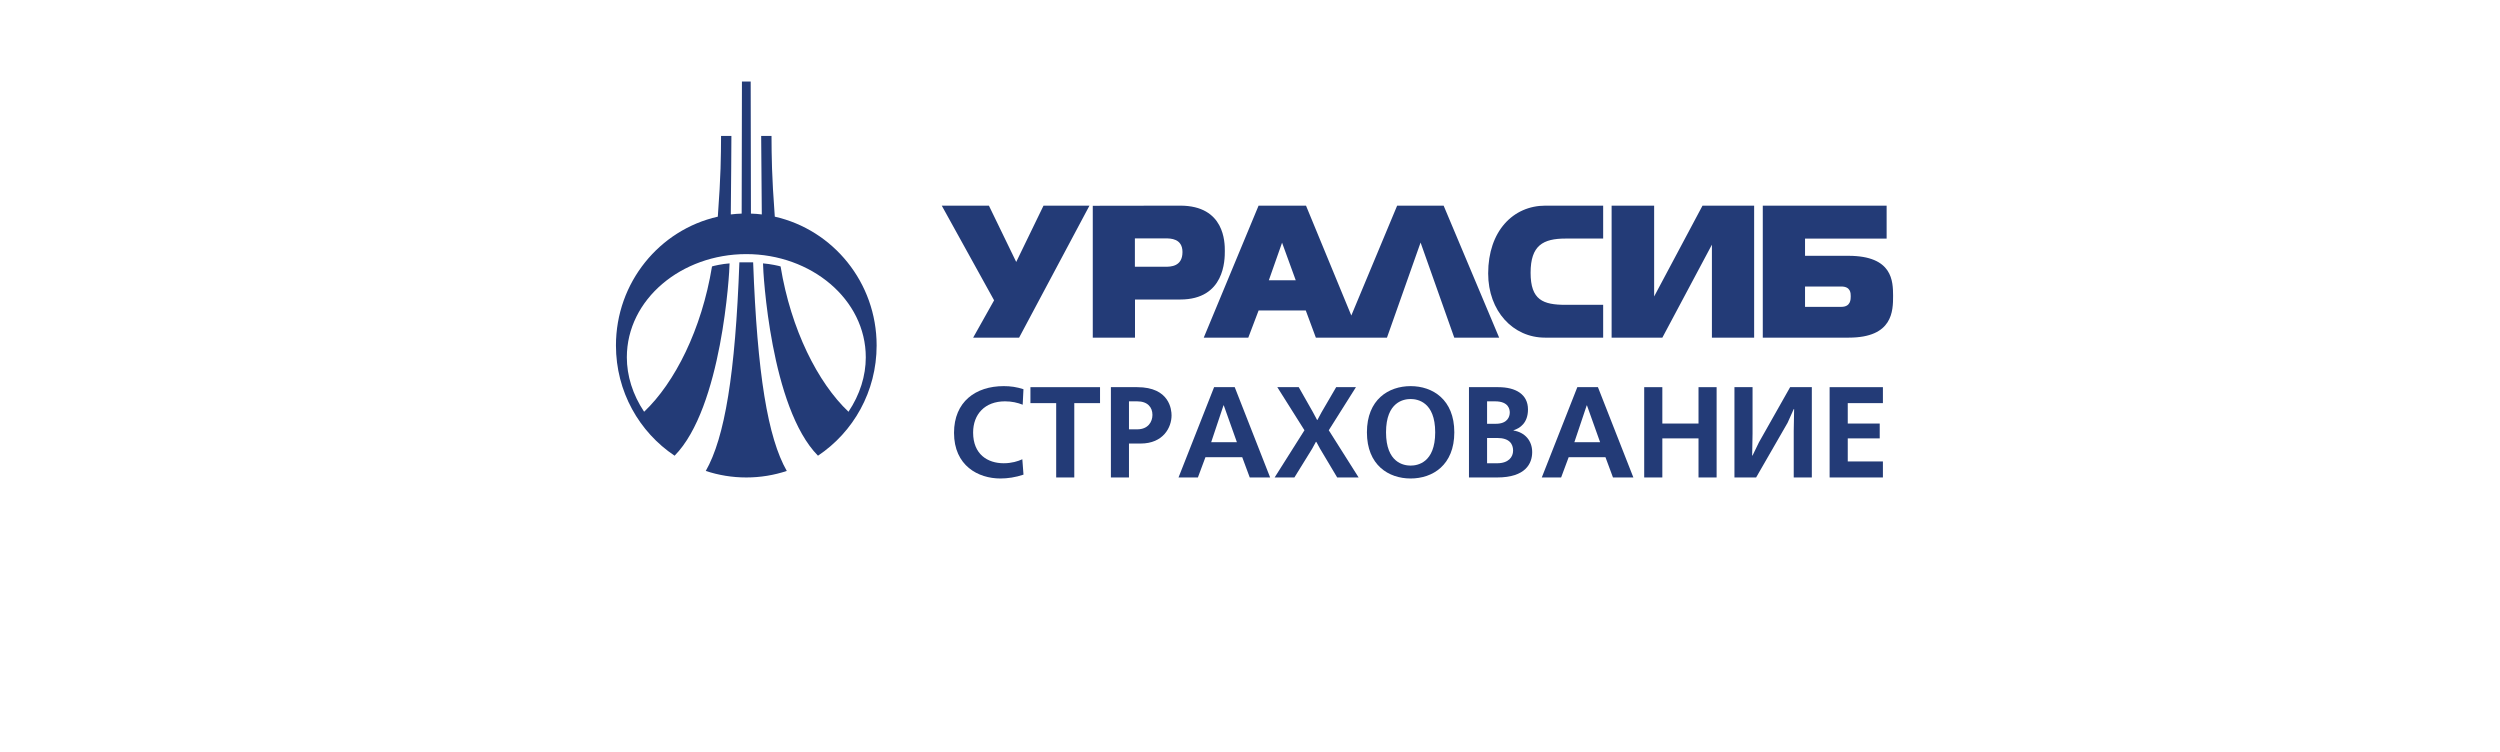 <svg width="276" height="83" viewBox="0 0 276 83" fill="none" xmlns="http://www.w3.org/2000/svg">
<g clip-path="url(#clip0_3809_84612)">
<path fill-rule="evenodd" clip-rule="evenodd" d="M193.66 37.275H188.995V27.011L183.525 37.275H177.922V22.706H182.617V32.73L187.956 22.706H193.657V37.278L193.66 37.275ZM176.989 37.275H170.569C167.046 37.275 164.294 34.351 164.294 30.187C164.294 25.522 167.043 22.703 170.615 22.703H176.989V26.337H172.85C170.338 26.337 168.978 27.1 168.978 30.113C168.978 33.127 170.353 33.653 172.85 33.653H176.989V37.272V37.275ZM112.512 37.275H107.437L109.748 33.155L103.972 22.706H109.177L112.19 28.92L115.203 22.706H120.275L112.509 37.278L112.512 37.275ZM203.281 33.877C204.32 33.877 204.32 33.05 204.32 32.709C204.32 32.367 204.32 31.63 203.266 31.63H199.276V33.877H203.281ZM204.056 28.241C208.982 28.241 208.982 31.073 208.997 32.65C208.997 34.32 208.982 37.275 204.098 37.275H194.611V22.706H208.284V26.34H199.276V28.244H204.056V28.241ZM141.556 26.838L141.54 26.792L140.08 30.941H143.05L141.556 26.838ZM132.897 37.275H137.811L138.95 34.277H144.158L145.27 37.275H153.121L156.832 26.777L160.55 37.275H165.506L159.377 22.703H154.245L149.185 34.834L144.183 22.703H138.947L132.894 37.275H132.897ZM125.292 26.319V29.449H128.642C129.213 29.449 130.546 29.449 130.546 27.826C130.546 26.319 129.213 26.319 128.687 26.319H125.295H125.292ZM125.307 37.275H120.642V22.718L130.294 22.703C135.22 22.703 135.22 26.792 135.22 27.706C135.22 28.68 135.22 33.066 130.294 33.066H125.304V37.275H125.307Z" fill="#233B77"/>
<path fill-rule="evenodd" clip-rule="evenodd" d="M82.39 28.053C75.247 28.053 69.203 33.035 69.203 39.449C69.203 41.473 69.841 43.555 71.111 45.458C74.497 42.251 77.464 36.377 78.606 29.415C78.746 29.357 79.745 29.132 80.544 29.077C80.544 30.086 79.699 45.018 74.476 50.31C70.573 47.703 68.001 43.229 68.001 38.139C68.001 31.187 72.811 25.369 79.247 23.92C79.59 19.249 79.59 17.343 79.605 15.009H80.747C80.747 15.033 80.711 21.54 80.68 23.674C81.072 23.625 81.476 23.594 81.88 23.582C81.88 19.846 81.895 12.979 81.91 9H82.876C82.888 12.979 82.904 19.846 82.904 23.582C83.308 23.591 83.708 23.625 84.103 23.674C84.076 21.543 84.033 15.033 84.033 15.009H85.175C85.191 17.343 85.191 19.249 85.537 23.92C91.972 25.372 96.78 31.187 96.78 38.139C96.78 43.229 94.208 47.703 90.305 50.31C85.078 45.018 84.237 30.086 84.237 29.077C85.033 29.136 86.038 29.36 86.177 29.415C87.32 36.374 90.287 42.251 93.673 45.458C94.946 43.555 95.583 41.476 95.583 39.449C95.583 33.032 89.537 28.053 82.393 28.053H82.39ZM77.92 51.993C79.326 52.46 80.829 52.712 82.39 52.712C83.951 52.712 85.455 52.46 86.861 51.993C84.762 48.315 83.599 41.282 83.147 28.963H81.628C81.181 41.282 80.012 48.318 77.917 51.993H77.92Z" fill="#233B77"/>
<path fill-rule="evenodd" clip-rule="evenodd" d="M112.99 52.401C112.118 52.699 111.231 52.825 110.442 52.825C107.997 52.825 105.324 51.417 105.324 47.785C105.324 44.35 107.715 42.628 110.809 42.628C111.584 42.628 112.246 42.727 112.99 42.969L112.905 44.679C112.328 44.452 111.696 44.307 110.949 44.307C108.741 44.307 107.432 45.719 107.432 47.754C107.432 50.159 109.036 51.143 110.809 51.143C111.681 51.143 112.373 50.928 112.865 50.703L112.993 52.398L112.99 52.401Z" fill="#233B77"/>
<path fill-rule="evenodd" clip-rule="evenodd" d="M121.444 42.743V44.505H118.601V52.712H116.603V44.505H113.76V42.743H121.444Z" fill="#233B77"/>
<path fill-rule="evenodd" clip-rule="evenodd" d="M125.553 42.743C129.128 42.743 129.34 45.233 129.34 45.861C129.34 47.171 128.438 48.967 125.921 48.967H124.639V52.712H122.643V42.743H125.553ZM125.553 47.398C126.762 47.398 127.23 46.556 127.23 45.802C127.23 44.975 126.707 44.308 125.553 44.308H124.639V47.398H125.553Z" fill="#233B77"/>
<path fill-rule="evenodd" clip-rule="evenodd" d="M136.314 42.743L140.223 52.712H137.972L137.143 50.477H133.08L132.248 52.712H130.109L134.036 42.743H136.314ZM136.554 48.822L135.105 44.751H135.075L133.714 48.822H136.554Z" fill="#233B77"/>
<path fill-rule="evenodd" clip-rule="evenodd" d="M143.381 42.743L144.957 45.52L145.403 46.359H145.446L145.895 45.52L147.514 42.743H149.695L146.697 47.5L149.992 52.712H147.626L145.74 49.548L145.321 48.779H145.276L144.857 49.548L142.901 52.712H140.72L144.012 47.5L141.015 42.743H143.381Z" fill="#233B77"/>
<path fill-rule="evenodd" clip-rule="evenodd" d="M160.556 47.727C160.556 51.346 158.166 52.825 155.734 52.825C153.301 52.825 150.908 51.349 150.908 47.727C150.908 44.104 153.301 42.628 155.734 42.628C158.166 42.628 160.556 44.11 160.556 47.727ZM153.018 47.727C153.018 51.1 154.986 51.401 155.734 51.401C156.481 51.401 158.446 51.1 158.446 47.727C158.446 44.353 156.475 44.052 155.734 44.052C154.992 44.052 153.018 44.347 153.018 47.727Z" fill="#233B77"/>
<path fill-rule="evenodd" clip-rule="evenodd" d="M165.415 42.743C167.325 42.743 168.689 43.527 168.689 45.203C168.689 46.703 167.79 47.288 167.088 47.503V47.528C168.355 47.73 169.153 48.656 169.153 49.908C169.153 51.159 168.437 52.712 165.284 52.712H162.174V42.743H165.412H165.415ZM164.173 46.786H165.144C166.438 46.786 166.678 45.987 166.678 45.547C166.678 45.258 166.608 44.308 165.059 44.308H164.173V46.789V46.786ZM164.173 51.144H165.284C166.535 51.144 167.046 50.461 167.046 49.748C167.046 49.034 166.666 48.352 165.284 48.352H164.173V51.144Z" fill="#233B77"/>
<path fill-rule="evenodd" clip-rule="evenodd" d="M176.412 42.743L180.324 52.712H178.073L177.244 50.477H173.18L172.348 52.712H170.213L174.137 42.743H176.415H176.412ZM176.652 48.822L175.2 44.751H175.176L173.809 48.822H176.652Z" fill="#233B77"/>
<path fill-rule="evenodd" clip-rule="evenodd" d="M183.522 42.743V46.759H187.516V42.743H189.514V52.712H187.516V48.398H183.522V52.712H181.52V42.743H183.522Z" fill="#233B77"/>
<path fill-rule="evenodd" clip-rule="evenodd" d="M193.482 42.743V47.872L193.439 50.289H193.482L194.186 48.837L197.63 42.743H200.026V52.712H198.028V47.571L198.071 45.163H198.028L197.351 46.673L193.876 52.712H191.483V42.743H193.482Z" fill="#233B77"/>
<path fill-rule="evenodd" clip-rule="evenodd" d="M207.873 42.743V44.505H203.992V46.759H207.521V48.398H203.992V50.944H207.873V52.712H201.99V42.743H207.873Z" fill="#233B77"/>
</g>
<defs>
<clipPath id="clip0_3809_84612">
<rect width="141" height="48" fill="white" transform="translate(68 9)"/>
</clipPath>
</defs>
</svg>
